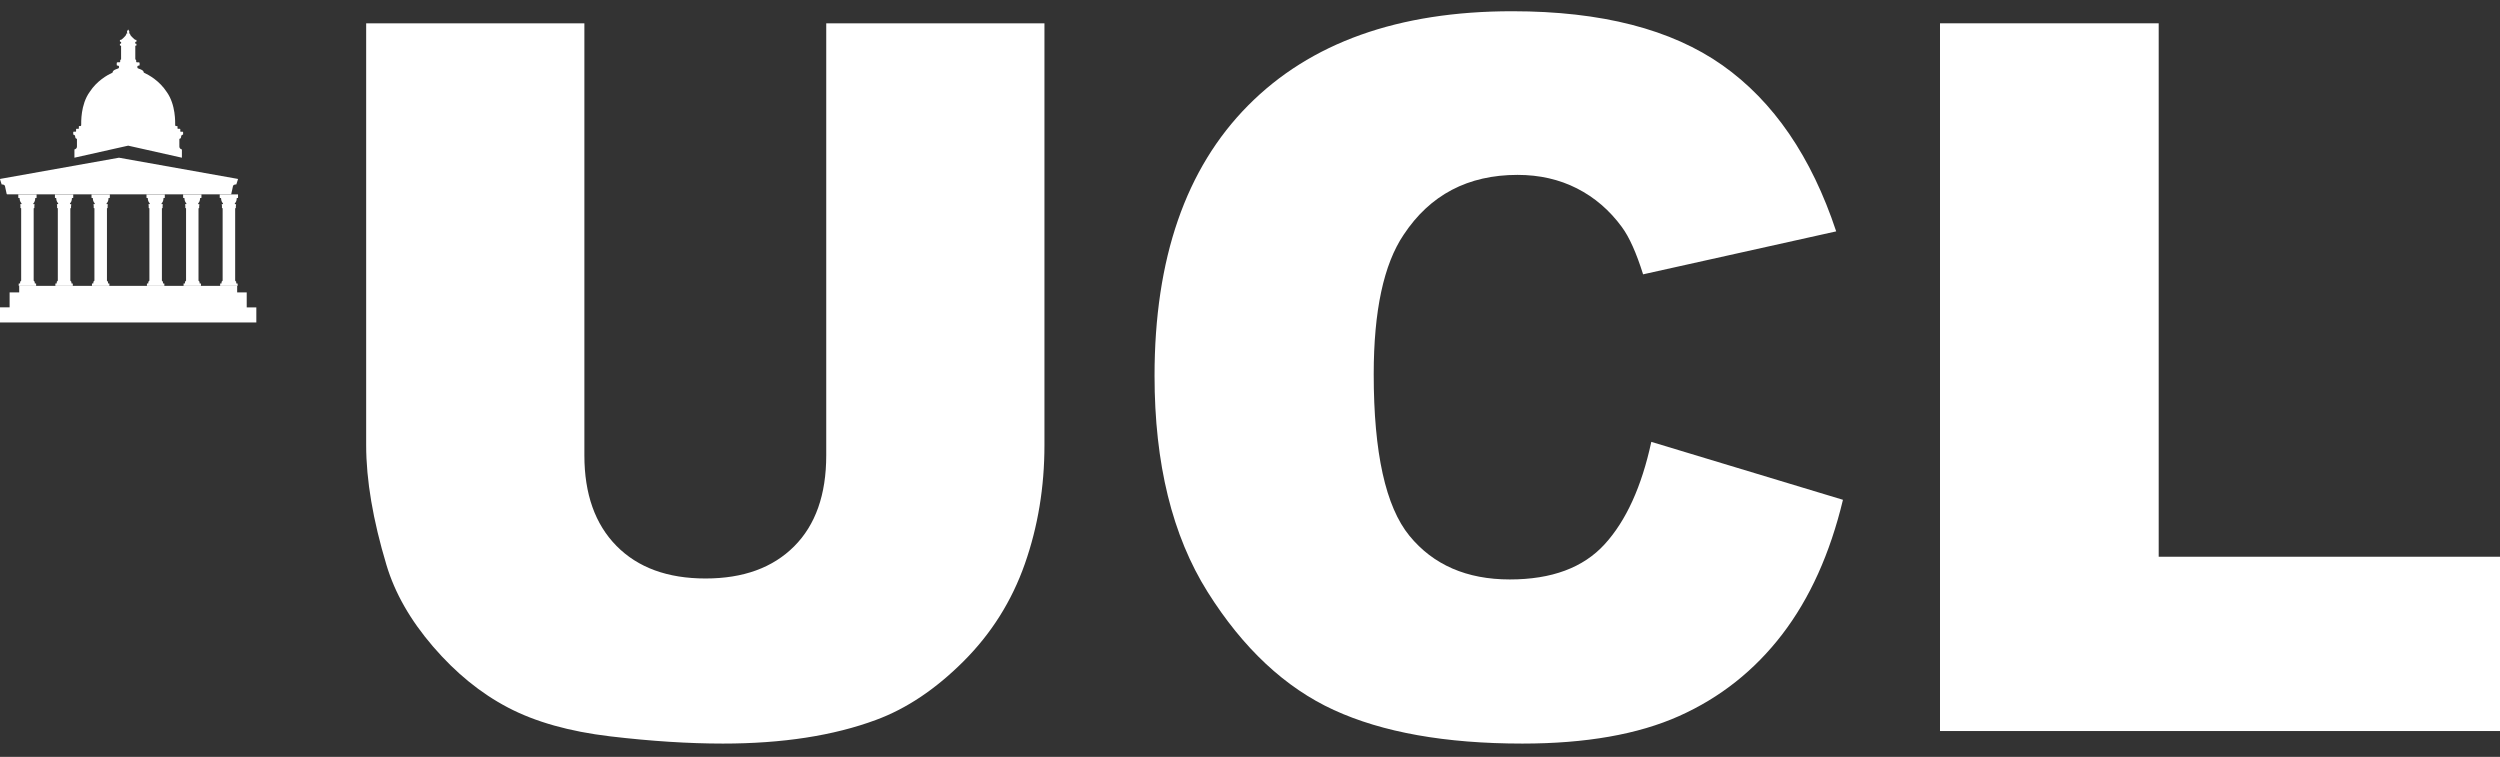 <svg width="109" height="33" viewBox="0 0 109 33" fill="none" xmlns="http://www.w3.org/2000/svg">
<rect x="0" y="0" width="109" height="33" fill="#333333" stroke="none"/>
<path d="M36.024 1.016H45.538V19.412C45.538 21.236 45.254 22.959 44.685 24.58C44.117 26.2 43.226 27.618 42.012 28.831C40.798 30.045 39.525 30.898 38.192 31.389C36.34 32.076 34.115 32.42 31.52 32.42C30.018 32.42 28.38 32.315 26.605 32.105C24.83 31.894 23.346 31.477 22.153 30.852C20.96 30.228 19.869 29.34 18.88 28.189C17.891 27.039 17.214 25.853 16.849 24.632C16.259 22.668 15.965 20.928 15.965 19.412V1.016H25.479V19.854C25.479 21.538 25.945 22.854 26.878 23.801C27.811 24.748 29.106 25.222 30.762 25.222C32.404 25.222 33.691 24.755 34.624 23.822C35.557 22.889 36.024 21.566 36.024 19.854V1.016Z" fill="white"/>
<path d="M71.997 19.265L80.353 21.791C79.791 24.134 78.907 26.091 77.701 27.663C76.494 29.235 74.996 30.42 73.207 31.22C71.418 32.02 69.141 32.42 66.377 32.42C63.023 32.42 60.283 31.932 58.157 30.957C56.032 29.982 54.197 28.267 52.653 25.811C51.11 23.355 50.338 20.212 50.338 16.381C50.338 11.274 51.696 7.348 54.411 4.605C57.126 1.861 60.967 0.49 65.935 0.49C69.822 0.49 72.877 1.276 75.101 2.847C77.325 4.419 78.978 6.832 80.058 10.088L71.639 11.961C71.344 11.021 71.035 10.333 70.713 9.898C70.179 9.169 69.527 8.607 68.755 8.214C67.983 7.822 67.12 7.625 66.166 7.625C64.005 7.625 62.349 8.495 61.199 10.235C60.329 11.526 59.894 13.554 59.894 16.318C59.894 19.742 60.413 22.089 61.451 23.359C62.49 24.629 63.949 25.264 65.829 25.264C67.654 25.264 69.032 24.751 69.965 23.727C70.899 22.703 71.576 21.215 71.997 19.265Z" fill="white"/>
<path d="M84.584 1.016H94.119V24.274H109V31.873H84.584V1.016Z" fill="white"/>
<path fill-rule="evenodd" clip-rule="evenodd" d="M10.357 7.798C10.339 7.795 5.188 6.876 5.188 6.876C5.188 6.876 0.03 7.796 0.02 7.798C-0.008 7.803 0.002 7.822 0.002 7.822L0.073 8.042L0.088 8.042L0.085 8.042C0.085 8.042 0.165 8.034 0.212 8.095L0.289 8.448C0.289 8.448 0.291 8.473 0.321 8.473H0.508H9.867H10.055C10.081 8.473 10.084 8.454 10.084 8.454L10.161 8.101C10.206 8.032 10.292 8.042 10.292 8.042L10.29 8.042L10.303 8.042L10.374 7.822C10.376 7.822 10.386 7.803 10.357 7.798Z" fill="white"/>
<path fill-rule="evenodd" clip-rule="evenodd" d="M10.368 8.631C10.374 8.631 10.378 8.627 10.378 8.619V8.476C10.378 8.469 10.373 8.475 10.368 8.475H9.592C9.586 8.475 9.58 8.469 9.58 8.476V8.619C9.58 8.627 9.587 8.631 9.592 8.631L9.625 8.632C9.639 8.632 9.641 8.649 9.641 8.665C9.641 8.687 9.65 8.798 9.72 8.865C9.73 8.875 9.728 8.901 9.706 8.901H9.682C9.664 8.901 9.663 8.914 9.669 8.924C9.676 8.937 9.677 8.975 9.677 8.993V9.055C9.677 9.066 9.678 9.076 9.688 9.076H9.699C9.699 9.076 9.707 9.074 9.707 9.085V9.098V12.235C9.698 12.246 9.669 12.279 9.666 12.281C9.664 12.284 9.66 12.288 9.66 12.292V12.345C9.66 12.349 9.66 12.355 9.657 12.357C9.655 12.359 9.65 12.36 9.647 12.36H9.611C9.604 12.36 9.599 12.366 9.599 12.373V12.464H10.361V12.373C10.361 12.366 10.355 12.36 10.35 12.36H10.314C10.309 12.36 10.306 12.359 10.303 12.357C10.301 12.354 10.299 12.349 10.299 12.345V12.294C10.299 12.29 10.298 12.286 10.295 12.283C10.29 12.278 10.265 12.251 10.253 12.236V9.099V9.086C10.253 9.076 10.261 9.077 10.261 9.077H10.272C10.281 9.077 10.283 9.067 10.283 9.056V8.994C10.283 8.976 10.286 8.939 10.292 8.926C10.298 8.915 10.297 8.902 10.278 8.902H10.255C10.233 8.902 10.23 8.875 10.24 8.866C10.311 8.802 10.319 8.69 10.319 8.669C10.319 8.65 10.318 8.633 10.336 8.633L10.368 8.631Z" fill="white"/>
<path fill-rule="evenodd" clip-rule="evenodd" d="M8.772 8.631C8.777 8.631 8.783 8.627 8.783 8.619V8.476C8.783 8.469 8.776 8.475 8.772 8.475H7.995C7.989 8.475 7.984 8.469 7.984 8.476V8.619C7.984 8.627 7.989 8.631 7.995 8.631L8.029 8.632C8.044 8.632 8.044 8.649 8.044 8.665C8.044 8.687 8.054 8.798 8.123 8.865C8.133 8.875 8.13 8.901 8.11 8.901H8.086C8.067 8.901 8.066 8.914 8.071 8.924C8.079 8.937 8.08 8.975 8.08 8.993V9.055C8.08 9.066 8.082 9.076 8.091 9.076H8.102C8.102 9.076 8.111 9.074 8.111 9.085C8.111 9.094 8.112 9.098 8.112 9.098V12.235C8.102 12.246 8.071 12.279 8.069 12.281C8.067 12.284 8.065 12.288 8.065 12.292V12.345C8.065 12.349 8.065 12.355 8.06 12.357C8.058 12.359 8.054 12.36 8.051 12.36H8.014C8.008 12.36 8.004 12.366 8.004 12.373V12.464H8.762V12.373C8.762 12.366 8.757 12.36 8.752 12.36H8.716C8.711 12.36 8.707 12.359 8.705 12.357C8.702 12.354 8.701 12.349 8.701 12.345V12.294C8.701 12.29 8.7 12.286 8.697 12.283C8.693 12.278 8.668 12.251 8.655 12.236V9.099V9.086C8.655 9.076 8.664 9.077 8.664 9.077H8.674C8.684 9.077 8.684 9.067 8.684 9.056V8.994C8.684 8.976 8.688 8.939 8.694 8.926C8.699 8.915 8.697 8.902 8.679 8.902H8.657C8.635 8.902 8.632 8.875 8.642 8.866C8.713 8.802 8.721 8.69 8.721 8.669C8.721 8.65 8.72 8.633 8.738 8.633L8.772 8.631Z" fill="white"/>
<path fill-rule="evenodd" clip-rule="evenodd" d="M7.176 8.631C7.182 8.631 7.185 8.627 7.185 8.619V8.476C7.185 8.469 7.181 8.475 7.176 8.475H6.398C6.391 8.475 6.387 8.469 6.387 8.476V8.619C6.387 8.627 6.391 8.631 6.398 8.631L6.431 8.632C6.445 8.632 6.446 8.649 6.446 8.665C6.446 8.687 6.456 8.798 6.527 8.865C6.536 8.875 6.533 8.901 6.512 8.901H6.488C6.47 8.901 6.469 8.914 6.475 8.924C6.481 8.937 6.483 8.975 6.483 8.993V9.055C6.483 9.066 6.484 9.076 6.493 9.076H6.504C6.504 9.076 6.514 9.074 6.514 9.085V9.098V12.235C6.504 12.246 6.474 12.279 6.471 12.281C6.469 12.284 6.466 12.288 6.466 12.292V12.345C6.466 12.349 6.465 12.355 6.463 12.357C6.46 12.359 6.455 12.36 6.453 12.36H6.417C6.412 12.36 6.406 12.366 6.406 12.373V12.464H7.166V12.373C7.166 12.366 7.161 12.36 7.155 12.36H7.12C7.115 12.36 7.11 12.359 7.109 12.357C7.107 12.354 7.105 12.349 7.105 12.345V12.294C7.105 12.29 7.104 12.286 7.101 12.283C7.097 12.278 7.073 12.251 7.059 12.236V9.099V9.086C7.059 9.076 7.067 9.077 7.067 9.077H7.077C7.088 9.077 7.089 9.067 7.089 9.056V8.994C7.089 8.976 7.092 8.939 7.099 8.926C7.104 8.915 7.104 8.902 7.085 8.902H7.061C7.039 8.902 7.035 8.875 7.048 8.866C7.118 8.802 7.125 8.69 7.125 8.669C7.125 8.65 7.125 8.633 7.143 8.633L7.176 8.631Z" fill="white"/>
<path fill-rule="evenodd" clip-rule="evenodd" d="M4.778 8.631C4.784 8.631 4.789 8.627 4.789 8.619V8.476C4.789 8.469 4.783 8.475 4.778 8.475H4C3.994 8.475 3.99 8.469 3.99 8.476V8.619C3.99 8.627 3.994 8.631 4 8.631L4.033 8.632C4.049 8.632 4.049 8.649 4.049 8.665C4.049 8.687 4.059 8.798 4.129 8.865C4.139 8.875 4.135 8.901 4.115 8.901H4.091C4.073 8.901 4.072 8.914 4.077 8.924C4.084 8.937 4.086 8.975 4.086 8.993V9.055C4.086 9.066 4.087 9.076 4.097 9.076H4.108C4.108 9.076 4.117 9.074 4.117 9.085V9.098V12.235C4.108 12.246 4.077 12.279 4.074 12.281C4.073 12.284 4.071 12.288 4.071 12.292V12.345C4.071 12.349 4.07 12.355 4.066 12.357C4.063 12.359 4.058 12.36 4.056 12.36H4.02C4.014 12.36 4.01 12.366 4.01 12.373V12.464H4.769V12.373C4.769 12.366 4.764 12.36 4.758 12.36H4.722C4.718 12.36 4.714 12.359 4.711 12.357C4.71 12.354 4.709 12.349 4.709 12.345V12.294C4.709 12.29 4.708 12.286 4.704 12.283C4.699 12.278 4.675 12.251 4.663 12.236V9.099C4.663 9.099 4.662 9.094 4.662 9.086C4.662 9.076 4.67 9.077 4.67 9.077H4.681C4.69 9.077 4.692 9.067 4.692 9.056V8.994C4.692 8.976 4.694 8.939 4.701 8.926C4.707 8.915 4.705 8.902 4.687 8.902H4.664C4.641 8.902 4.639 8.875 4.649 8.866C4.72 8.802 4.728 8.69 4.728 8.669C4.728 8.65 4.727 8.633 4.745 8.633L4.778 8.631Z" fill="white"/>
<path fill-rule="evenodd" clip-rule="evenodd" d="M3.183 8.631C3.19 8.631 3.193 8.627 3.193 8.619V8.476C3.193 8.469 3.188 8.475 3.183 8.475H2.405C2.399 8.475 2.395 8.469 2.395 8.476V8.619C2.395 8.627 2.399 8.631 2.405 8.631L2.437 8.632C2.453 8.632 2.454 8.649 2.454 8.665C2.454 8.687 2.464 8.798 2.535 8.865C2.544 8.875 2.54 8.901 2.519 8.901H2.495C2.477 8.901 2.476 8.914 2.482 8.924C2.488 8.937 2.49 8.975 2.49 8.993V9.055C2.49 9.066 2.491 9.076 2.502 9.076H2.512C2.512 9.076 2.521 9.074 2.521 9.085V9.098V12.235C2.512 12.246 2.482 12.279 2.48 12.281C2.476 12.284 2.474 12.288 2.474 12.292V12.345C2.474 12.349 2.473 12.355 2.47 12.357C2.468 12.359 2.464 12.36 2.46 12.36H2.426C2.418 12.36 2.414 12.366 2.414 12.373V12.464H3.174V12.373C3.174 12.366 3.169 12.36 3.164 12.36H3.127C3.124 12.36 3.12 12.359 3.118 12.357C3.115 12.354 3.114 12.349 3.114 12.345V12.294C3.114 12.29 3.113 12.286 3.109 12.283C3.105 12.278 3.08 12.251 3.067 12.236V9.099V9.086C3.067 9.076 3.075 9.077 3.075 9.077H3.085C3.096 9.077 3.097 9.067 3.097 9.056V8.994C3.097 8.976 3.1 8.939 3.106 8.926C3.113 8.915 3.111 8.902 3.093 8.902H3.069C3.046 8.902 3.044 8.875 3.054 8.866C3.126 8.802 3.133 8.69 3.133 8.669C3.133 8.65 3.132 8.633 3.15 8.633L3.183 8.631Z" fill="white"/>
<path fill-rule="evenodd" clip-rule="evenodd" d="M1.583 8.631C1.59 8.631 1.595 8.627 1.595 8.619V8.476C1.595 8.469 1.589 8.475 1.583 8.475H0.808C0.801 8.475 0.797 8.469 0.797 8.476V8.619C0.797 8.627 0.802 8.631 0.808 8.631L0.841 8.632C0.856 8.632 0.857 8.649 0.857 8.665C0.857 8.687 0.866 8.798 0.937 8.865C0.946 8.875 0.942 8.901 0.922 8.901H0.897C0.88 8.901 0.879 8.914 0.885 8.924C0.891 8.937 0.892 8.975 0.892 8.993V9.055C0.892 9.066 0.893 9.076 0.904 9.076H0.915C0.915 9.076 0.923 9.074 0.923 9.085V9.098V12.235C0.915 12.246 0.885 12.279 0.882 12.281C0.879 12.284 0.877 12.288 0.877 12.292V12.345C0.877 12.349 0.876 12.355 0.874 12.357C0.872 12.359 0.866 12.36 0.864 12.36H0.828C0.821 12.36 0.816 12.366 0.816 12.373V12.464H1.575V12.373C1.575 12.366 1.571 12.36 1.565 12.36H1.528C1.524 12.36 1.52 12.359 1.519 12.357C1.515 12.354 1.514 12.349 1.514 12.345V12.294C1.514 12.29 1.513 12.286 1.51 12.283C1.505 12.278 1.481 12.251 1.468 12.236V9.099V9.086C1.468 9.076 1.475 9.077 1.475 9.077H1.485C1.496 9.077 1.498 9.067 1.498 9.056V8.994C1.498 8.976 1.5 8.939 1.507 8.926C1.512 8.915 1.511 8.902 1.494 8.902H1.47C1.447 8.902 1.445 8.875 1.455 8.866C1.526 8.802 1.533 8.69 1.533 8.669C1.533 8.65 1.532 8.633 1.551 8.633L1.583 8.631Z" fill="white"/>
<path fill-rule="evenodd" clip-rule="evenodd" d="M7.961 5.743H7.881C7.86 5.743 7.861 5.726 7.861 5.726V5.638C7.861 5.615 7.839 5.615 7.839 5.615H7.761C7.739 5.615 7.74 5.595 7.74 5.595V5.515C7.74 5.515 7.74 5.497 7.719 5.497H7.672C7.656 5.497 7.639 5.483 7.638 5.46C7.635 5.35 7.672 4.572 7.268 4.008C6.95 3.524 6.511 3.279 6.269 3.164C6.264 3.059 6.118 3.019 6.053 2.996C6.019 2.985 5.99 2.971 5.99 2.941C5.99 2.939 5.989 2.905 5.989 2.905C5.989 2.873 6.018 2.859 6.062 2.86C6.075 2.861 6.086 2.849 6.086 2.84V2.746C6.086 2.733 6.074 2.717 6.055 2.717H5.968C5.947 2.717 5.937 2.697 5.937 2.686V2.639C5.937 2.611 5.916 2.595 5.899 2.587V2.007C5.899 1.987 5.914 1.99 5.927 1.99C5.929 1.99 5.932 1.99 5.933 1.989H5.935C5.943 1.989 5.949 1.982 5.949 1.975V1.919C5.949 1.911 5.942 1.906 5.935 1.906H5.909C5.9 1.901 5.894 1.89 5.894 1.863C5.894 1.836 5.902 1.823 5.913 1.822H5.935C5.943 1.822 5.949 1.815 5.949 1.808V1.751C5.949 1.744 5.942 1.738 5.935 1.738H5.907C5.894 1.736 5.884 1.73 5.872 1.72C5.775 1.642 5.676 1.53 5.676 1.512V1.491C5.676 1.479 5.665 1.456 5.638 1.456C5.611 1.456 5.616 1.428 5.629 1.428C5.638 1.428 5.639 1.426 5.639 1.413V1.375C5.639 1.359 5.59 1.288 5.59 1.288H5.586C5.586 1.288 5.537 1.358 5.537 1.375V1.413C5.537 1.426 5.541 1.428 5.548 1.428C5.561 1.428 5.565 1.456 5.54 1.456C5.513 1.456 5.502 1.479 5.502 1.491C5.502 1.502 5.501 1.503 5.501 1.512C5.501 1.529 5.403 1.642 5.305 1.72C5.293 1.73 5.283 1.736 5.271 1.738H5.242C5.234 1.738 5.228 1.744 5.228 1.751V1.808C5.228 1.815 5.235 1.821 5.242 1.821H5.265C5.274 1.823 5.283 1.836 5.283 1.863C5.283 1.889 5.276 1.901 5.268 1.905H5.241C5.234 1.905 5.228 1.911 5.228 1.919V1.974C5.228 1.982 5.235 1.989 5.241 1.989H5.244C5.247 1.989 5.249 1.989 5.25 1.989C5.263 1.989 5.279 1.987 5.279 2.006V2.587C5.263 2.595 5.241 2.611 5.241 2.638V2.686C5.241 2.697 5.231 2.716 5.21 2.716H5.122C5.103 2.716 5.09 2.732 5.09 2.745V2.839C5.09 2.849 5.101 2.861 5.114 2.86C5.158 2.859 5.188 2.871 5.188 2.905C5.188 2.905 5.187 2.939 5.187 2.941C5.187 2.971 5.157 2.985 5.124 2.996C5.06 3.018 4.913 3.058 4.909 3.164C4.666 3.278 4.227 3.524 3.91 4.008C3.505 4.571 3.543 5.349 3.54 5.459C3.539 5.482 3.522 5.496 3.505 5.496H3.458C3.438 5.496 3.438 5.514 3.438 5.514V5.595C3.438 5.595 3.439 5.615 3.417 5.615H3.338C3.338 5.615 3.317 5.615 3.317 5.637V5.725C3.317 5.725 3.318 5.742 3.295 5.742H3.215C3.215 5.742 3.193 5.742 3.193 5.766V5.859C3.193 5.87 3.2 5.872 3.207 5.872C3.231 5.876 3.278 5.898 3.278 5.952C3.278 6.043 3.333 6.052 3.355 6.052V6.391C3.355 6.47 3.295 6.5 3.261 6.509C3.253 6.51 3.245 6.519 3.245 6.528V6.876L5.586 6.351H5.59L7.931 6.876V6.528C7.931 6.518 7.921 6.51 7.913 6.509C7.88 6.5 7.82 6.469 7.82 6.391V6.052C7.843 6.052 7.897 6.043 7.897 5.952C7.897 5.898 7.946 5.876 7.968 5.872C7.977 5.872 7.983 5.87 7.983 5.859V5.766C7.984 5.743 7.961 5.743 7.961 5.743Z" fill="white"/>
<path fill-rule="evenodd" clip-rule="evenodd" d="M10.757 13.402V12.749H10.34V12.464H0.837V12.749H0.419V13.401H0V14.06L11.176 14.061V13.402H10.757Z" fill="white"/>
</svg>
